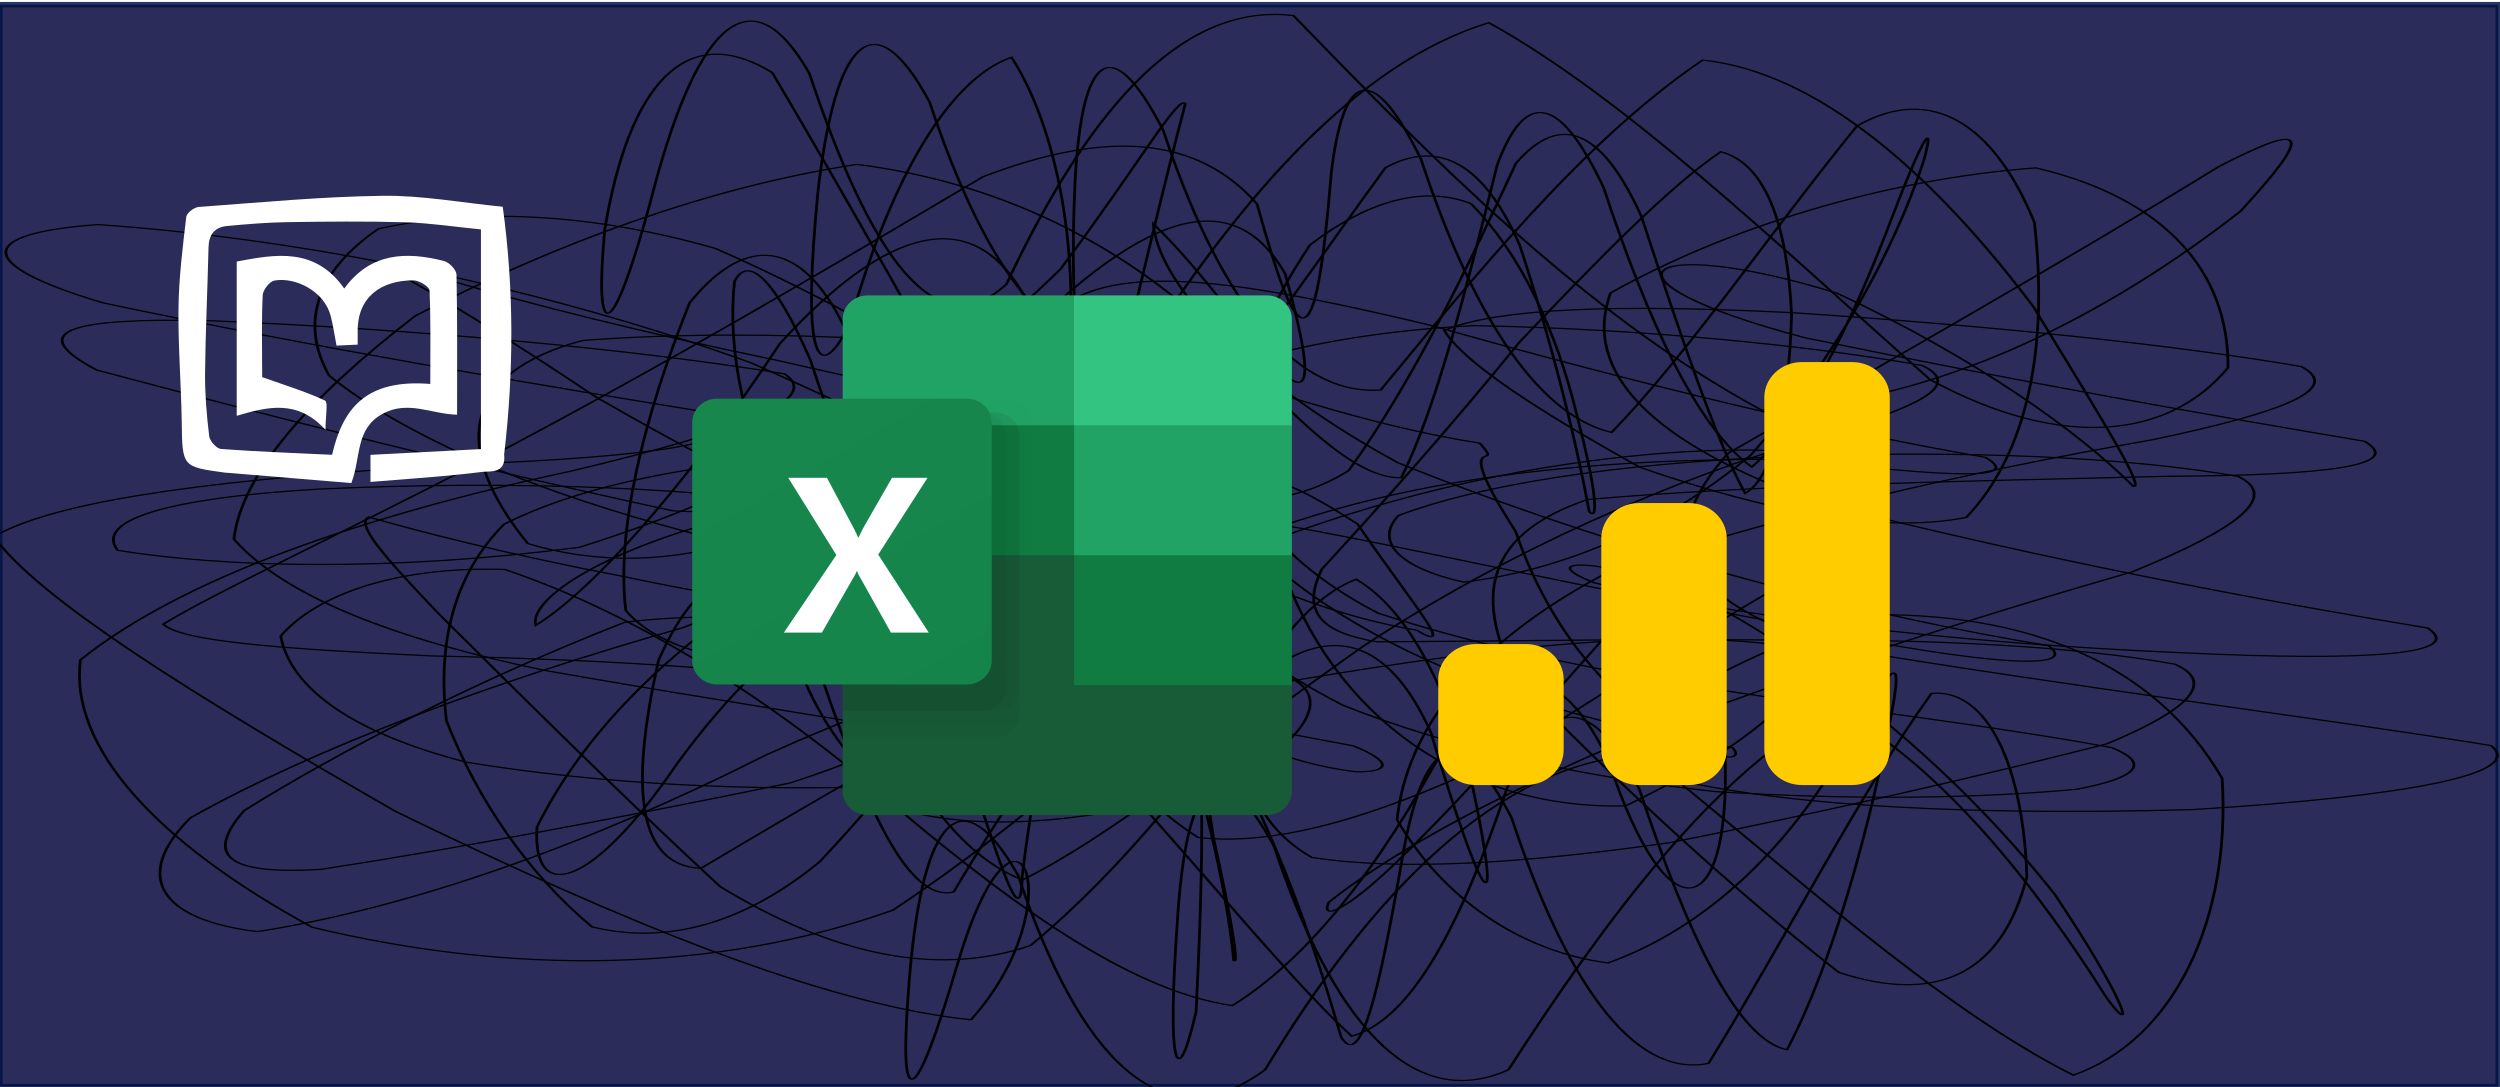 <svg xmlns="http://www.w3.org/2000/svg" xmlns:xlink="http://www.w3.org/1999/xlink" width="460" height="200"><defs><linearGradient id="w" x1="203.513" x2="967.987" y1="1729.018" y2="404.982" gradientTransform="matrix(.603 0 0 -.631 -102.406 1293.925)" gradientUnits="userSpaceOnUse"><stop offset="0" style="stop-color:#18884f"/><stop offset=".5" style="stop-color:#117e43"/><stop offset="1" style="stop-color:#0b6631"/></linearGradient><linearGradient xlink:href="#a" id="b" x1="401.126" x2="401.126" y1="-250.231" y2="1067.052" gradientTransform="matrix(.793 0 0 1.665 -212.91 -564.162)" gradientUnits="userSpaceOnUse"/><linearGradient id="a" x1=".5" x2=".5" y1="0" y2="1"><stop offset="0%" stop-color="hsl(206, 75%, 49%)"/><stop offset="100%" stop-color="hsl(331, 90%, 56%)"/></linearGradient><linearGradient xlink:href="#a" id="d" x1="409.214" x2="409.214" y1="-236.891" y2="1031.196" gradientTransform="matrix(.781 0 0 1.69 -212.91 -564.162)" gradientUnits="userSpaceOnUse"/><linearGradient xlink:href="#a" id="e" x1="406.013" x2="406.013" y1="-192.286" y2="1014.094" gradientTransform="matrix(.782 0 0 1.688 -212.91 -564.162)" gradientUnits="userSpaceOnUse"/><linearGradient xlink:href="#a" id="f" x1="403.844" x2="403.844" y1="-155.716" y2="994.208" gradientTransform="matrix(.781 0 0 1.691 -212.91 -564.162)" gradientUnits="userSpaceOnUse"/><linearGradient xlink:href="#a" id="g" x1="404.835" x2="404.835" y1="-129.581" y2="945.385" gradientTransform="matrix(.784 0 0 1.684 -212.91 -564.162)" gradientUnits="userSpaceOnUse"/><linearGradient xlink:href="#a" id="h" x1="409.038" x2="409.038" y1="-103.58" y2="893.122" gradientTransform="matrix(.787 0 0 1.678 -212.91 -564.162)" gradientUnits="userSpaceOnUse"/><linearGradient xlink:href="#a" id="i" x1="420.127" x2="420.127" y1="-75.884" y2="874.723" gradientTransform="matrix(.769 0 0 1.716 -212.91 -564.162)" gradientUnits="userSpaceOnUse"/><linearGradient xlink:href="#a" id="j" x1="411.071" x2="411.071" y1=".907" y2="828.052" gradientTransform="matrix(.795 0 0 1.66 -212.91 -564.162)" gradientUnits="userSpaceOnUse"/><linearGradient xlink:href="#a" id="k" x1="418.929" x2="418.929" y1="22.023" y2="804.594" gradientTransform="matrix(.779 0 0 1.694 -212.91 -564.162)" gradientUnits="userSpaceOnUse"/><linearGradient xlink:href="#a" id="l" x1="440.091" x2="440.091" y1="40.509" y2="766.101" gradientTransform="matrix(.756 0 0 1.746 -212.91 -564.162)" gradientUnits="userSpaceOnUse"/><linearGradient xlink:href="#a" id="m" x1="463.57" x2="463.57" y1="57.365" y2="704.201" gradientTransform="matrix(.741 0 0 1.782 -212.91 -564.162)" gradientUnits="userSpaceOnUse"/><linearGradient xlink:href="#a" id="n" x1="511.751" x2="511.751" y1="111.714" y2="640.215" gradientTransform="matrix(.712 0 0 1.855 -212.91 -564.162)" gradientUnits="userSpaceOnUse"/><linearGradient xlink:href="#a" id="o" x1="627.715" x2="627.715" y1="144.936" y2="526.7" gradientTransform="matrix(.639 0 0 2.067 -212.91 -564.162)" gradientUnits="userSpaceOnUse"/><linearGradient xlink:href="#a" id="c" x1="401.126" x2="401.126" y1="-250.231" y2="1067.052" gradientTransform="matrix(.793 0 0 1.665 -212.91 -564.162)" gradientUnits="userSpaceOnUse"/><filter id="z" width="1.223" height="1.358" x="-.079" y="-.126" style="color-interpolation-filters:sRGB"><feFlood flood-color="#000" flood-opacity=".498" result="flood"/><feComposite in="flood" in2="SourceGraphic" operator="in" result="composite1"/><feGaussianBlur in="composite1" result="blur" stdDeviation="3"/><feOffset dx="6" dy="6" result="offset"/><feComposite in="SourceGraphic" in2="offset" result="composite2"/></filter><filter id="y" width="1.223" height="1.358" x="-.079" y="-.126" style="color-interpolation-filters:sRGB"><feFlood flood-color="#000" flood-opacity=".498" result="flood"/><feComposite in="flood" in2="SourceGraphic" operator="in" result="composite1"/><feGaussianBlur in="composite1" result="blur" stdDeviation="3"/><feOffset dx="6" dy="6" result="offset"/><feComposite in="SourceGraphic" in2="offset" result="composite2"/></filter><filter id="x" width="1.336" height="1.3" x="-.119" y="-.106" style="color-interpolation-filters:sRGB"><feFlood flood-color="#000" flood-opacity=".498" result="flood"/><feComposite in="flood" in2="SourceGraphic" operator="in" result="composite1"/><feGaussianBlur in="composite1" result="blur" stdDeviation="3"/><feOffset dx="6" dy="6" result="offset"/><feComposite in="SourceGraphic" in2="offset" result="composite2"/></filter><filter id="v" width="1.298" height="1.155" x="-.105" y="-.055" style="color-interpolation-filters:sRGB"><feFlood flood-color="#000" flood-opacity=".498" result="flood"/><feComposite in="flood" in2="SourceGraphic" operator="in" result="composite1"/><feGaussianBlur in="composite1" result="blur" stdDeviation="3"/><feOffset dx="6" dy="6" result="offset"/><feComposite in="SourceGraphic" in2="offset" result="composite2"/></filter><filter id="u" width="1.275" height="1.155" x="-.097" y="-.055" style="color-interpolation-filters:sRGB"><feFlood flood-color="#000" flood-opacity=".498" result="flood"/><feComposite in="flood" in2="SourceGraphic" operator="in" result="composite1"/><feGaussianBlur in="composite1" result="blur" stdDeviation="3"/><feOffset dx="6" dy="6" result="offset"/><feComposite in="SourceGraphic" in2="offset" result="composite2"/></filter><filter id="t" width="1.275" height="1.143" x="-.097" y="-.05" style="color-interpolation-filters:sRGB"><feFlood flood-color="#000" flood-opacity=".498" result="flood"/><feComposite in="flood" in2="SourceGraphic" operator="in" result="composite1"/><feGaussianBlur in="composite1" result="blur" stdDeviation="3"/><feOffset dx="6" dy="6" result="offset"/><feComposite in="SourceGraphic" in2="offset" result="composite2"/></filter><filter id="s" width="1.255" height="1.143" x="-.09" y="-.05" style="color-interpolation-filters:sRGB"><feFlood flood-color="#000" flood-opacity=".498" result="flood"/><feComposite in="flood" in2="SourceGraphic" operator="in" result="composite1"/><feGaussianBlur in="composite1" result="blur" stdDeviation="3"/><feOffset dx="6" dy="6" result="offset"/><feComposite in="SourceGraphic" in2="offset" result="composite2"/></filter><filter id="r" width="1.21" height="1.358" x="-.074" y="-.126" style="color-interpolation-filters:sRGB"><feFlood flood-color="#000" flood-opacity=".498" result="flood"/><feComposite in="flood" in2="SourceGraphic" operator="in" result="composite1"/><feGaussianBlur in="composite1" result="blur" stdDeviation="3"/><feOffset dx="6" dy="6" result="offset"/><feComposite in="SourceGraphic" in2="offset" result="composite2"/></filter><filter id="q" width="1.108" height="1.155" x="-.038" y="-.055" style="color-interpolation-filters:sRGB"><feFlood flood-color="#000" flood-opacity=".498" result="flood"/><feComposite in="flood" in2="SourceGraphic" operator="in" result="composite1"/><feGaussianBlur in="composite1" result="blur" stdDeviation="3"/><feOffset dx="6" dy="6" result="offset"/><feComposite in="SourceGraphic" in2="offset" result="composite2"/></filter><filter id="p" width="1.108" height="1.149" x="-.038" y="-.053" style="color-interpolation-filters:sRGB"><feFlood flood-color="#000" flood-opacity=".498" result="flood"/><feComposite in="flood" in2="SourceGraphic" operator="in" result="composite1"/><feGaussianBlur in="composite1" result="blur" stdDeviation="3"/><feOffset dx="6" dy="6" result="offset"/><feComposite in="SourceGraphic" in2="offset" result="composite2"/></filter><filter id="A" width="1.885" height="2.035" x="-.312" y="-.365" style="color-interpolation-filters:sRGB"><feFlood flood-color="#000" flood-opacity=".498" result="flood"/><feComposite in="flood" in2="SourceGraphic" operator="in" result="composite1"/><feGaussianBlur in="composite1" result="blur" stdDeviation="3"/><feOffset dx="6" dy="6" result="offset"/><feComposite in="SourceGraphic" in2="offset" result="composite2"/></filter></defs><path d="M-.025.867h459.699v199.07H-.025z" style="opacity:.85;fill:#06083d;fill-opacity:1;stroke:#001246;stroke-width:1.011;stroke-miterlimit:3.7;stroke-dasharray:none;stroke-opacity:1"/><g fill="none" stroke="url(#a)" stroke-linecap="round" stroke-width="1.5" style="stroke:url(#b)" transform="matrix(.342 0 0 .155 88.718 40.43)"><path d="M1080.73 624.16c19.29 32.86-42.91 60.21-160.25 76.05-134.68 8.33-245.73-7.1-306.1-52.39.54-53.53 51.27-122.23 128.44-178.69 88.37-4.68 157.18 57.13 193.31 194 4.82 167.06-25.47 309.99-80.07 352.36-73.51-81.39-153.6-245.33-230.49-380.62-78.88 7.21-147.7 166.94-204.31 374.16-55.59 90.37-100.06-14.27-132.92-230.78-32.87-127.34-52.56-56.7-58.94 135.52-5.36 153.37 3.68 137.74 25.61-24.88 32.93-250.23 64.29-76.75 7.96 60.84C183.77 931.8 76 834-46.58 702.41c-111.38-141.13-191.58-252.2-216.21-326.09 36.28-46.37 128.63-69.52 250.63-85.86 104.64-8.78 160.19-26.43 140.89-59.28-92.8-32.86-219.19-79.37-332.84-132.57-69.52-45.64-68.59-82.27-2.71-92.86C-95.23 22.68 31.87 79.63 144.93 170.11c82.92 80.95 123.94 131.59 127.88 106.47-28.92-112.71-72.77-287.51-116.72-451.16-46.17-62.82-77.01 12.56-90.14 186.25-5.77 138.55 3.71 135.51 24.29-30.5 23.53-204.9 52.91-282.26 85.77-154.97C208.87 42.71 243.65 154.06 282.1 76.41c41.39-194.52 91.68-335.58 154.39-318.73 70.08 159.35 155.03 352.76 251.84 468.39 94.6-8.13 185.63-112.08 257.63-236.06 39.14-93.82 37.09-108.47-11.6-53.15-78.85 107.07-176.49 229.89-263.99 340.37-41.81 102.24-24.05 177.46 58.14 231.11 126.33 46.13 259.39 82.95 352.21 115.81l.01.01" opacity=".52" style="stroke:url(#c)"/><path d="M1046.73 484.7c20.67 30.51-29.92 40.23-132.09 29.35-124.8-11.66-238.75-42.29-316.27-83.01-28.43-24.68-9.18-31.99 43.24 1.65 75.72 82.37 148.94 213.22 204.43 368.05 37.4 123.42 45.26 175.79 27.7 122.18-37.03-129.72-88.56-275.45-145.54-342.31-63.66 71.02-123.9 250.06-176.03 428.44-52.88 52.83-95.53-62.34-126.04-264.8-30.52-124.69-47.45-78.7-52.12 89.42-5.41 167.66-.68 209.39 10.1 106.32 4.1-183.81 5.38-340.65-4.61-399.76-29.47 50.99-81.15 166.31-158.53 279.38C125.48 894.55 16.08 897-91.4 839.93c-84.19-100.89-130.81-214.54-124.74-317.44 55.15-97.27 151.73-170.94 264.74-224.5C139 250.5 183.41 213.52 162.73 183c-84.32-30.51-199.94-53.11-309.59-63.17-78.09-4-98.58 14.16-60.58 58.54 85.04 50.02 196.77 113.42 310.29 167.3 100.58 10.05 171.95-36.19 211.33-151.11 8.64-153.05-5-304.55-29.38-387.34-35.72 27.32-66.82 156.78-87.29 318.22-19.16 80.72-24.68 21.66-16.91-157.74 9.32-179.92 29.59-232.14 60.1-107.5 30.51 202.46 69.82 323.85 118.05 282.84 49.77-166.58 110.79-328.27 182.83-376.95 73.35 89.2 154.7 262.28 237.45 423.78 71.41 85.4 128.87 69.24 160.23-14.18.62-114.83-34.56-201.87-103.37-237.23C754.13-48.16 669.76 9.37 607.08 86.92c-15.64 93.6 22.2 179.74 112.06 248.95 121.42 68.43 243.24 118.3 327.58 148.82l.01.01" opacity=".51" style="stroke:url(#d)"/><path d="M1012.73 263c21.63 28.17-18.25 40.54-105.26 41.54-112.56 5.8-224.35 10.73-312.63 27.54-51.92 38.81-62.66 107.35-39.12 211.38 52.66 120.47 115.47 248.73 174.22 350.1 53.95 38.86 88.1-.57 101.11-113.66-1.86-130.43-21.03-223.86-51.33-217.59-38.35 117.89-80.03 296.92-119.9 439.19-41.66 18.46-77.76-103.36-105.93-291.25-28.16-120.9-47.06-97.28-58.52 43.32-13.25 168.91-22.81 255.42-33.27 216.44-18.51-140.38-45.73-308.95-87.28-431.32-56.43-39.08-131.01 5.97-221.88 96.46C57.27 741.89-38.92 817.03-120.9 845.08c-52.88-14.09-67.39-65.86-36.12-135.02 67.64-83.83 163.38-162.08 265.07-225.83 76.14-63.81 110.31-110.55 88.68-138.73-76.07-28.17-180.72-36.43-284.52-25.75-82.93 10.63-120.67 37.64-108.31 72.66 56.57 20.35 145.74 25.75 248.37-3.55 104.15-71.45 192.98-187.02 259.08-330.68 42.97-127.4 63.03-205.87 67-196.14-11.17 93.03-26.6 236.33-39.32 356.08-16.3 18.36-23.8-84.15-20.04-263.91 3.74-151.49 19.33-180.87 47.49-60.01 28.17 187.88 67.57 315.45 116.95 307.9 49.36-131.38 108.1-294.38 173.2-391.64C718.18-175.18 780-56.51 834.57 103.25c39.45 142.41 59.84 215.25 53.79 213.31-29.18-64.45-84.61-152.28-159.42-229.34-105.28-71.7-138.01-17.61-17.35 52.85 114.67 52.13 225.04 94.75 301.13 122.92l.01.01" opacity=".3" style="stroke:url(#e)"/><path d="M978.73 174.3c22.15 25.82-7.96 53.67-80.15 86.89-98.6 38.09-203.79 90.05-296.44 161.36-68.55 81.35-104.77 181.36-109.92 289.8 24.11 91.54 65.71 156.34 113.52 169.92 53.52-42.43 97.92-138.03 128.54-258.84 22.9-90.24 30.28-114.76 24.67-45.51-12.14 142.97-32.39 305.03-56.93 407.37-26.47-11.49-53.56-136.19-79.38-309.04-25.82-116.02-49.15-112.08-71.37-.82C527.12 834 500.4 949.5 467.8 969.24c-39.14-79.61-89.04-222.04-151.74-367.67-70.4-107.36-151.87-146.23-239.24-123.81-81.64 70.43-153.85 153.71-204.84 223.53-21.74 54.74-8.68 76.22 40.95 69.97 73.73-24.69 164.21-62.62 252.85-102.69 62.22-44.46 87.1-81.85 64.95-107.66-68.07-25.83-161.65-38.87-258.03-43.1-84.22-8.62-134.65-17.66-144.31-37.71 28.75-38.48 91.35-102.47 174.45-196.99 94.8-109.62 186.8-229.96 266.72-334.24 66.86-56.27 115.25-48.03 147.33 32.42 22.48 178.38 31.31 195 40.02-38.61 6.79-121.24 22.38-130.46 48.2-14.48 25.81 172.84 60.64 302.8 102.54 324.29 40.78-92.35 86.15-239.72 132.01-363.77 39.93-50.34 73.8-2.67 95.45 114.44 7.71 147.7-3.6 273.91-36.62 350.19-46.07 20.26-107.46-7.47-175.37-59.22C566.88 225.49 527.44 168 517.6 131.39c28.58-26.56 93.69-31.56 187.86-20.96 106.36 15.47 205.17 38.04 273.26 63.86l.01.01" opacity=".29" style="stroke:url(#f)"/><path d="M944.73 304.73c22.25 23.47.85 61.47-57.16 113.41C803.96 471.03 709 538.25 617.95 615.82c-77.69 71.92-132.63 141.65-162.5 194.53-4.7 23.03 10.35 8.47 37.53-49.95 39.07-84.03 78.07-183.21 111.17-265.45 32.39-27.46 53.99 13.97 64.21 125.02 5.21 211.48-29.63 241.69-62.36 22.28-23.47-110.05-50.79-122.79-82.37-41.06-32.93 138.88-72.51 266.52-119.96 331.64-50.89-15.67-111.15-105.76-179.71-233.34C154.68 566.77 81.98 467.11 12.15 415.14c-57.94-3.92-100.81 29.18-120.56 79.05 5.43 62.87 39.32 115.32 99.81 149.71 73.84 26.84 155.44 34.87 229.98 28.35 48.96-10.35 65.6-28.69 43.35-52.17-60.32-23.47-142.87-50.95-230.57-84.86-82.26-37.74-140.68-88.47-167.71-155.98 3.86-75.06 39.15-166.16 97.64-265.21C39.69 27.97 121.87-38.82 201.63-65.69 278-44.49 343 27.31 395.22 135.59c42.77 103.15 74.81 172.2 99.28 170.69 18.73-82.3 34.89-223.3 51.59-371.22 15.18-90.81 33.86-82.87 57.33 27.14 23.47 157.43 50.62 286.16 79.71 331.29 27.57-53.05 54.11-171.87 76.06-300.04 16.21-93.87 22.83-114.26 16.24-62.37-16.05 106.67-47.34 233.68-92.94 348.47-49 89.19-103.35 137.45-154.53 150.61-34.05-16.71-48.3-47.78-34.96-79.03 44.22-36.89 116-61.41 207.32-70.04 96.75-7.67 184.06.16 244.4 23.63l.01.01" opacity=".94" style="stroke:url(#g)"/><path d="M910.73 527.65c21.92 21.12 8.13 53.64-36.66 94.56-68.24 38.47-150.3 79.99-234.61 117.12-79.47 25.06-145.18 33.83-193 17.79-29.13-36.51-40.27-98.9-37.48-179.52 16.33-73.9 38.52-131.85 61.3-150.79 26.94 35.18 48.75 123.53 62.97 250.03 16.51 175.33 4.57 133.05-22.89-68.59-21.13-103.02-49.7-129.19-85.19-75.62-35.99 112.64-79.6 236.65-130.14 328.94-50.82 38.43-107.42 10.07-166.92-69.82C72.77 678.95 20.25 563.28-23.76 466.89c-30.47-70.47-44.39-106.21-37.25-113.95 25.83 16.26 72.58 43.47 136.56 70.38 68.83 32.16 138.86 53.99 198.95 62.07 36.64 7.71 46.15 1.32 24.23-19.81-52.85-21.11-124.53-55.96-202.56-103.51C18.67 314.16-43.18 253.9-82.32 185.13-98.65 121.61-88.4 59.61-55.79 10.77-4.96-14.05 57.92-8.64 125.51 34.12c71.38 68.7 138.73 159.32 198.66 250.12 55.98 57.91 103.16 67.34 142.08 13.45C501.38 189.93 530.8 53.9 556.16-66.89c24.11-61.75 46.43-39.9 67.55 63.09 21.13 141.71 40.06 265.86 55.79 328.55 14.49-16.68 23.49-99.24 24.98-211.79-2.31-111.03-14.7-180.43-38.12-193.62C639-39.73 601.97 43.25 558.28 144.84c-39.9 108.31-77.75 201.04-106.59 270.1-10.61 48.6-1.93 74.62 29.88 86.17 54.61-.52 128.5-3.61 214.13-2.24 86.19-1.08 162.16 7.64 215.02 28.77l.01.01" style="stroke:url(#h)"/><path d="M876.73 626.63c21.16 18.78 13.82 35.99-18.97 49.5-53.18 10.85-120.71 13.12-194.27 2.71-74.72-17.92-143.1-52.29-200.61-102.66-45.89-52.48-77.94-110.36-97.47-161.68-7.8-26.87-7.27-24.35-2.14 17.42 11.31 78.4 22.36 185.86 30.25 302.57 9.71 96.73 13.79 151.62 10.81 144.84-2.75-66.61-13.17-179.29-31.94-305.08-18.78-94.99-45.04-131.16-77.7-103-32.43 83.04-70.67 190.55-112.92 290.58-40.43 73.54-82.41 99.42-122.65 77.62-34.08-62.28-61.56-150.08-78.37-244.93-5.08-95.15 4.7-174.31 31.03-233.07 37.96-42.15 89.5-66.25 150.46-78.67 59.8-2.75 116.64-3.03 162.57-6.44 25.55-1.26 29.08-10.16 7.92-28.94-45.66-18.77-106.77-46.53-174.51-80.68-70.37-32-131.5-65.89-177.35-95.69C-49.8 50.9-59.89 44.08-50.88 57.28c25.09 29.8 64 82 111.6 152.54 55.19 70.24 112.17 135.79 167.02 178.52 55.5 2.26 105.81-40.44 149.6-127.73 42.44-113.78 78.63-231.99 108.59-322.27 29.33-35.43 53.5-3.1 72.28 91.85 18.78 125.79 31.28 242.3 37.37 316.17 5.46 14.05 3.42-30.13-6.47-113.1-11.24-102.95-30.63-193.58-57.19-252.42-25.91-22.22-55.93-2.49-86.51 48.98-22.99 75.93-39.65 160.77-45.2 242.19 10.54 79.32 37.47 144.61 81.89 195.07 59.61 42.96 131.43 74.84 209.04 99.41 74.98 21.9 139.9 41.35 185.58 60.13l.01.01" opacity=".12" style="stroke:url(#i)"/><path d="M842.73 505.58c19.29 32.86-44.02 21.74-155.96-31.77-130.27-51.02-243.24-115.08-320.7-132.15-45.72 76.07-64.91 246.69-75.53 437.2-.6 78.89-12.68-22.1-45.54-238.61-32.86-127.35-83.39-63.97-139.74 104.17-46.33 150.56-78.42 168.73-75.77 76.63 34.38-154.88 112.5-297.13 218.69-392.42 87.85-73.68 137.84-118.4 118.55-151.26-92.8-32.86-212.62-50.77-312.59-34.04-65.59 38.33-70.91 129.29-29.57 241.11 73.85 49.05 160.13-3.95 236.62-178.58C339.97 13.63 399.16-63.09 432.02 64.19c34.58 273.7-22.57 41.78-70.86-59.11 1.72 60.12 41.89 175.47 131.56 283.45 124.05 110.45 257.18 184.18 350 217.04l.01.01" opacity=".5" style="stroke:url(#j)"/><path d="M808.73 282.02c21.63 28.16-19.57 23.37-102.71 2.5-106.85-1.96-213.01 20.09-299.85 99.37C335.3 512.05 286.84 674.54 253.7 797.9c-24.91 13.67-48.47-103.77-76.64-291.65-28.16-120.9-58.27-102.54-82.17 16.77-15.67 153.24-11.17 243.55 22.78 247 49.92-65.38 126.21-166.5 212.41-258.5 62.5-95.11 92.28-159.87 70.65-188.04-76.07-28.16-175.08-17.07-265.75 29.23-75.2 43.19-109.7 100.35-106.17 128.81 29.78-40.36 79.34-160.53 131.34-334.41C217.99 7.15 265.38-22.66 293.55 98.19c31.31 252.34 19.43 154.76 23.75-2.8 33.39-42.37 97.76-20.46 193.59 30.31 111.31 69.69 221.74 128.14 297.83 156.31l.01.01" opacity=".41" style="stroke:url(#k)"/><path d="M774.73 173c22.25 23.47-.6 48.38-56.52 85.06-78.57 50.74-165.34 133.58-245.03 249.47-75.9 118.6-137.05 227.15-182.46 276.09-40.97-34.58-72.63-153.94-96.1-311.37-23.47-110.05-36.53-126.19-36.24-60.32 4.74 119.12 29.25 228.5 74.39 292.42 48.92 24.62 110.79 3.74 172.16-36.78 38.71-54.13 52.05-100.22 29.8-123.69-60.32-23.48-138.24-22.11-214.31-8.65-72.85-.16-121.52-15.9-143.13-71.29-5.29-94.67 9.44-228.95 34.32-365.27 30.5-83.09 60.81-76.49 84.28 33.52 23.48 157.44 37.89 286.34 48.06 338.15 15.79-31.73 37.7-115.38 73.74-203.22 52.37-85.13 125.94-131.34 215.99-141.41 93.27 4 180.71 23.81 241.04 47.28l.01.01" opacity=".7" style="stroke:url(#l)"/><path d="M740.73 284.37c21.16 18.77 12.36 59.91-20 121.11-49.96 63.26-110.59 145.4-171.38 232.11-63.53 67.27-119.84 107.09-164.2 95.74-43.26-60.9-75.44-169.29-94.21-295.08-18.78-95-22.38-133.04-11.67-114.43 11.81 66.6 38.82 149.59 77.74 221.39 36.18 65.07 76.9 100.73 113.1 110.12 18.59.62 19.78-11.97-1.38-30.75-45.67-18.78-103.19-41.96-161.51-75.12-61.26-41.94-110.09-106.91-141.98-196.58-24.73-96.42-33.47-199.32-29.46-279.69 7.43-32.37 21.96-1.94 40.74 93.06 18.78 125.79 40.03 241.79 65.14 316.45 28.53 25.11 66.58 5.22 115.91-37.45 56.5-62.1 125.24-114.93 200.26-145.65 72.08-28.66 137.21-34.02 182.89-15.24l.01.01" opacity=".65" style="stroke:url(#m)"/><path d="M706.73 508c21.63 28.16-22.3 114.97-91.57 187.86-85.82 4.69-157.91-103.73-186.08-291.61-28.17-120.91-7.07-112.8 41.83-43.1 32.35 103.53 53.45 154.25 31.82 126.09-76.08-28.17-163.82-129.89-222.51-270.34-53.18-106.62-65.55-137.56-37.38-16.65 28.17 187.88 91.54 319.14 181.63 351.36 95.61-35.97 206.18-71.78 282.26-43.61q0 0 0 0" opacity=".66" style="stroke:url(#n)"/><path d="M672.73 626.77c15.28 37.55-79.11-13.81-116.66-256.52-37.56-129.24-4.06-67.51-19.34-105.06-110.38-37.56-204.86-160.18-167.3-30.94 37.55 242.71 192.92 354.96 303.3 392.52q0 0 0 0" opacity=".58" style="stroke:url(#o)"/></g><path fill="#185c37" d="m341.895 180.79-96.985-17.116v126.463c0 5.775 4.682 10.457 10.457 10.457h167.35c5.776 0 10.458-4.682 10.458-10.457v-46.593z" style="display:inline;stroke-width:.107;filter:url(#p)" transform="matrix(.439 0 0 .419 44.906 21.506)"/><path fill="#21a366" d="M341.895 72.395h-86.528c-5.775 0-10.457 4.681-10.457 10.457v46.592l96.985 57.05 51.345 17.115 39.935-17.115v-57.05z" style="display:inline;stroke-width:.107;filter:url(#q)" transform="matrix(.439 0 0 .419 44.906 21.506)"/><path fill="#107c41" d="M244.91 129.444h96.985v57.05H244.91z" style="display:inline;stroke-width:.107;filter:url(#r)" transform="matrix(.439 0 0 .419 44.906 21.506)"/><path d="M314.323 118.034H244.91V260.66h69.413c5.767-.018 10.438-4.69 10.457-10.457v-121.71c-.019-5.768-4.69-10.439-10.457-10.457z" enable-background="new" opacity=".1" style="display:inline;stroke-width:.107;filter:url(#s)" transform="matrix(.439 0 0 .419 44.906 21.506)"/><path d="M308.618 123.74H244.91v142.624h63.708c5.767-.018 10.438-4.69 10.457-10.457v-121.71c-.019-5.768-4.69-10.439-10.457-10.458z" enable-background="new" opacity=".2" style="display:inline;stroke-width:.107;filter:url(#t)" transform="matrix(.439 0 0 .419 44.906 21.506)"/><path d="M308.618 123.74H244.91v131.214h63.708c5.767-.018 10.438-4.69 10.457-10.457v-110.3c-.019-5.768-4.69-10.439-10.457-10.458z" enable-background="new" opacity=".2" style="display:inline;stroke-width:.107;filter:url(#u)" transform="matrix(.439 0 0 .419 44.906 21.506)"/><path d="M302.913 123.74H244.91v131.214h58.003c5.767-.018 10.438-4.69 10.457-10.457v-110.3c-.019-5.768-4.69-10.439-10.457-10.458z" enable-background="new" opacity=".2" style="display:inline;stroke-width:.107;filter:url(#v)" transform="matrix(.439 0 0 .419 44.906 21.506)"/><path fill="url(#w)" d="M198.317 123.74h104.595c5.776 0 10.458 4.681 10.458 10.457v104.595c0 5.775-4.682 10.457-10.458 10.457H198.317c-5.775 0-10.457-4.681-10.457-10.457V134.197c0-5.776 4.682-10.458 10.457-10.458z" style="display:inline;fill:url(#w);stroke-width:.107;filter:url(#filter21540)" transform="matrix(.439 0 0 .419 44.906 21.506)"/><path fill="#fff" d="m220.247 220.485 21.999-34.088-20.156-33.899h16.213l11 21.68c1.015 2.059 1.711 3.588 2.088 4.597h.142a85.57 85.57 0 0 1 2.282-4.786l11.758-21.48h14.885l-20.67 33.7 21.195 34.276h-15.837l-12.706-23.796a19.959 19.959 0 0 1-1.517-3.177h-.188a15.048 15.048 0 0 1-1.472 3.08l-13.082 23.893z" style="display:inline;stroke-width:.107;filter:url(#x)" transform="matrix(.439 0 0 .419 44.906 21.506)"/><path fill="#33c481" d="M422.717 72.395h-80.822v57.05h91.28V82.851c0-5.776-4.682-10.457-10.458-10.457z" style="display:inline;stroke-width:.107;filter:url(#y)" transform="matrix(.439 0 0 .419 44.906 21.506)"/><path fill="#107c41" d="M341.895 186.494h91.28v57.05h-91.28z" style="display:inline;stroke-width:.107;filter:url(#z)" transform="matrix(.439 0 0 .419 44.906 21.506)"/><path fill="#fff" d="M141.739 29.017c.15 1.344-1.004 1.13-1.505 1.192-2.537.318-5.095.47-7.748.689v-1.856l7.647-.397v-15.07c-1.816-.178-3.517-.439-5.223-.489-2.73-.08-5.466-.05-8.199-.01-1.39.021-2.78.136-4.166.266-.836.078-1.25.583-1.27 1.459-.068 2.888-.211 5.775-.24 8.664-.013 1.432.113 2.872.287 4.295.04.333.511.854.815.877 2.568.188 5.144.28 7.69.4.743-3.176 2.33-5.214 6.8-4.862 0-2.147.039-4.286-.052-6.42-.011-.256-.732-.688-1.124-.687-2.165.003-3.928 1.085-3.85 3.635.006.219 0 .438 0 .775l-1.466.067c-.133-.689-.23-1.354-.394-2.003-.436-1.733-2.457-2.718-3.907-2.46-.332.059-.792.647-.81 1.01-.084 1.76-.037 3.525-.037 5.289v.327c1.566.552 3.007.982 4.355 1.61.22.103.03 1.08.03 2.005-1.951-2.11-4.002-1.586-6.145-.962V15.778c2.687-.502 5.41-1.004 7.443 1.851 1.833-2.483 4.299-2.544 6.907-1.887.357.09.857.607.864.935.065 3.167.04 6.336.04 9.608-1.765-.032-3.402-1.015-5.164-.055-1.894 1.032-1.47 2.935-2.155 4.747-2.804-.23-5.7-.47-8.596-.707-.044-.004-.088 0-.132-.007-3-.402-2.968-.403-3.014-3.468-.039-2.624-.26-5.248-.224-7.87.028-2.073.294-4.147.537-6.21.031-.267.545-.659.858-.681 4.25-.306 8.501-.712 12.757-.766 2.706-.035 5.42.472 8.294.752.777 5.626.777 11.258.097 16.997z" style="stroke-width:.265;filter:url(#A)" transform="matrix(2.658 0 0 2.682 -299.927 -10.287)"/><g fill="#333"><path d="M326.225 73.107c0-3.582 3.1-6.485 6.924-6.485h9.23c3.824 0 6.924 2.903 6.924 6.485v64.856c0 3.582-3.1 6.485-6.923 6.485h-9.231c-3.824 0-6.924-2.903-6.924-6.485zM296.224 99.05c0-3.582 3.1-6.486 6.923-6.486h9.231c3.824 0 6.924 2.904 6.924 6.486v38.913c0 3.582-3.1 6.485-6.924 6.485h-9.23c-3.824 0-6.924-2.903-6.924-6.485zM266.223 124.992c0-3.582 3.1-6.486 6.923-6.486h9.231c3.824 0 6.924 2.904 6.924 6.486v12.97c0 3.583-3.1 6.486-6.924 6.486h-9.23c-3.825 0-6.924-2.903-6.924-6.485z" style="fill:#fc0;fill-opacity:1;stroke-width:2.234" transform="translate(-1.587)"/></g></svg>